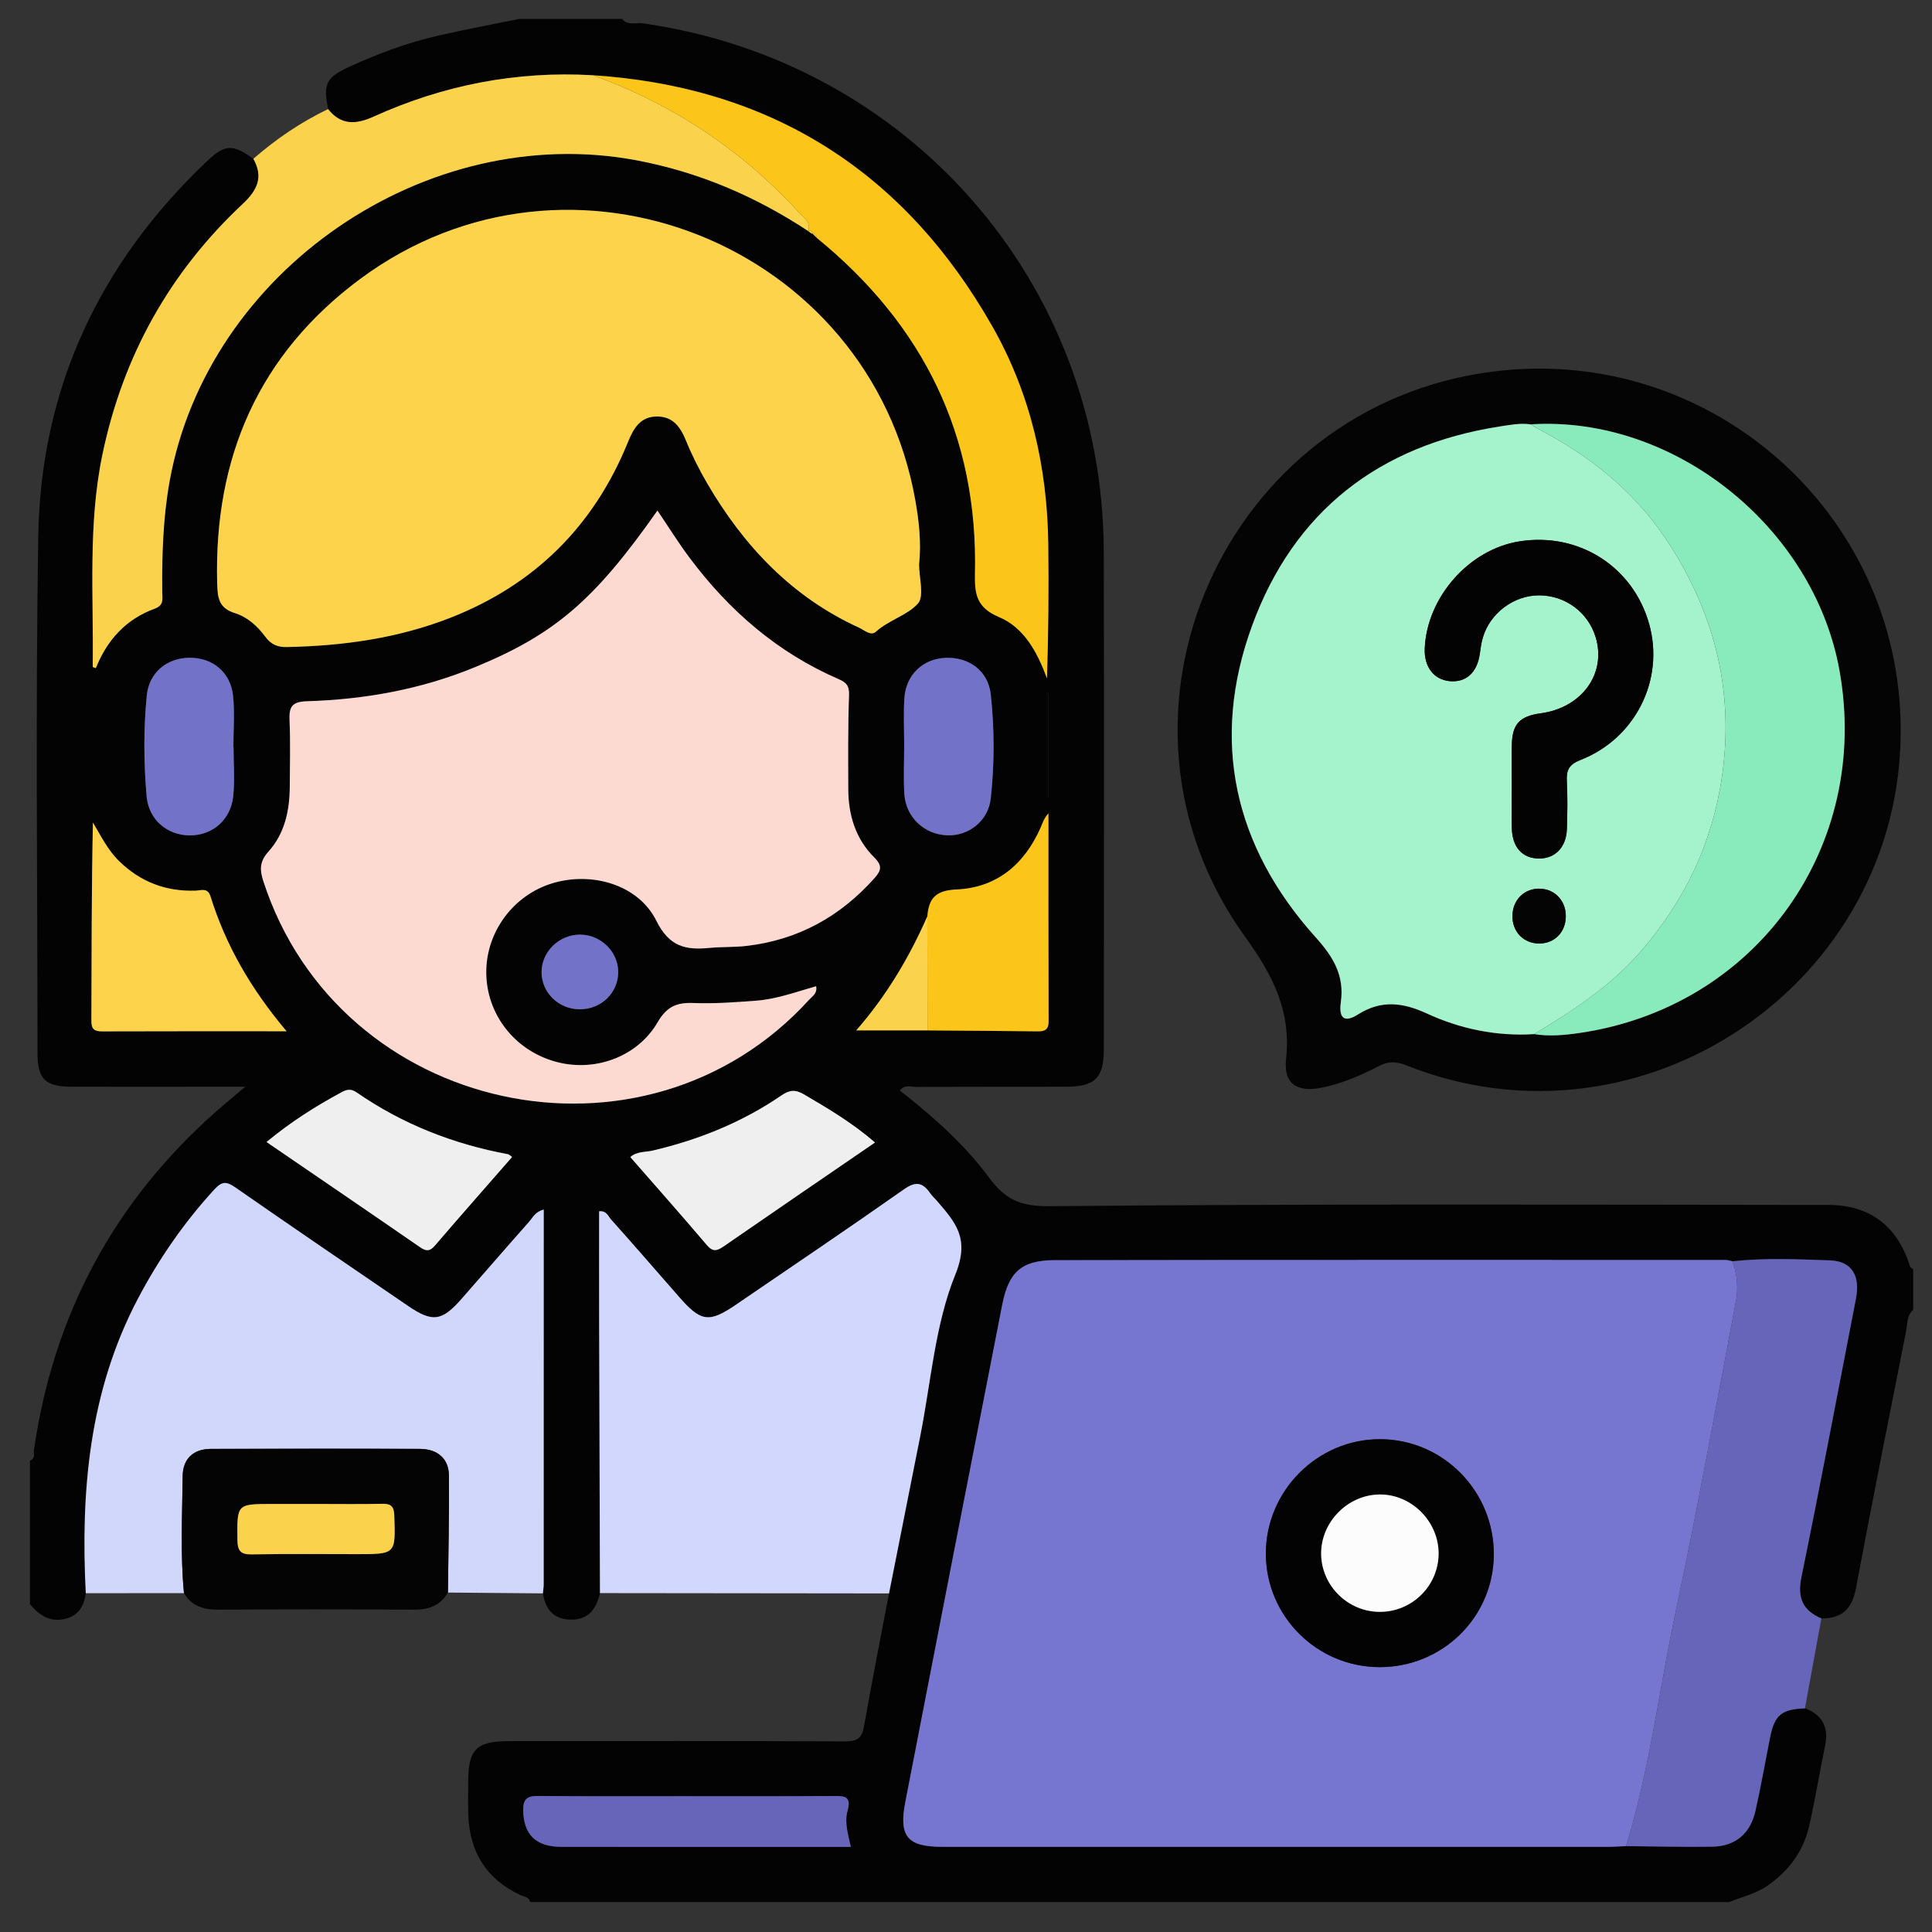 <?xml version="1.0" encoding="UTF-8"?>
<svg xmlns="http://www.w3.org/2000/svg" xmlns:xlink="http://www.w3.org/1999/xlink" version="1.1" id="Layer_1" x="0px" y="0px" width="85px" height="85px" viewBox="0 0 85 85" xml:space="preserve">
<rect x="0" y="0" width="85" height="85" fill="#333333" stroke="none"/>
<g id="Layer_1_1_" display="none">
	<path display="inline" fill="#030303" d="M42.807,4.472c11.269,0,22.541,0.083,33.808-0.04c4.668-0.05,8.201,3.523,8.171,8.15   c-0.093,14.03-0.03,28.062-0.036,42.092c-0.001,3.911-2.402,6.93-6.115,7.725c-0.722,0.156-1.455,0.145-2.188,0.145   c-6.227,0.003-12.452,0.01-18.68-0.011c-0.635-0.003-0.882,0.114-0.861,0.821c0.055,1.886,0.041,3.774,0.005,5.662   c-0.011,0.575,0.123,0.764,0.731,0.756c2.535-0.035,5.072-0.043,7.606-0.002c2.024,0.033,3.799,0.73,5.179,2.269   c0.86,0.957,1.315,2.081,1.313,3.38c-0.003,1.268,0.003,2.536-0.001,3.805c-0.004,1.284-0.434,1.723-1.721,1.723   c-10.113,0.003-20.229,0-30.343,0c-7.945,0-15.89,0.002-23.835,0c-1.569,0-1.926-0.359-1.928-1.938c0-0.986,0-1.973,0-2.959   c0-3.25,1.911-5.523,5.111-6.137c1.094-0.208,2.189-0.146,3.286-0.152c1.888-0.013,3.776-0.037,5.662,0.014   c0.662,0.021,0.786-0.191,0.773-0.801c-0.04-1.859-0.05-3.722,0.003-5.578c0.021-0.731-0.233-0.865-0.905-0.863   c-6.311,0.023-12.622,0.006-18.933,0.018c-3.29,0.008-5.734-1.385-7.253-4.318c-0.511-0.987-0.75-2.061-0.75-3.174   c-0.003-14.37-0.021-28.738,0.01-43.106c0.009-4.264,3.414-7.468,7.826-7.472C20.098,4.464,31.452,4.472,42.807,4.472z    M74.936,42.17c-1.028,0.671-1.494,1.51-0.854,2.717c0.128,0.24,0.154,0.535,0.217,0.807c0.08,0.351,0.286,0.531,0.649,0.523   c1.06,0.271,2.118,0.547,3.18,0.819c1.106,0.296,2.214,0.595,3.322,0.888c0.353,0.094,0.618,0.137,0.601-0.416   c-0.041-1.316-0.031-2.638-0.002-3.955c0.01-0.432-0.166-0.585-0.546-0.673c-1.116-0.26-2.226-0.543-3.338-0.817   c-0.531-0.146-1.083-0.241-1.589-0.447C75.837,41.315,75.316,41.498,74.936,42.17z M80.848,39.854   c0.037,0.02,0.075,0.039,0.114,0.058c-0.017-0.042-0.034-0.083-0.051-0.125c-0.06-0.124-0.103-0.262-0.183-0.37   c-2.58-3.447-7.889-3.564-10.852-0.207c-0.59,0.668-1.182,0.963-2.061,0.733c-5.573-1.457-11.15-2.902-16.729-4.34   c-0.768-0.198-1.188-0.633-1.341-1.429c-0.646-3.31-3.31-5.64-6.655-5.796c-1.201-0.056-2.37,0.157-3.539,0.887   c1.757,0.452,3.354,0.897,4.968,1.264c0.906,0.206,1.41,0.689,1.625,1.59c0.287,1.202,0.631,2.391,0.98,3.577   c0.182,0.612,0.033,1.105-0.393,1.543c-0.941,0.97-1.887,1.936-2.826,2.907c-0.477,0.493-1.017,0.624-1.689,0.435   c-1.353-0.379-2.715-0.724-4.083-1.045c-0.324-0.076-0.655-0.3-1.094-0.127c0.127,0.184,0.211,0.325,0.315,0.45   c2.805,3.407,7.819,3.493,10.793,0.141c0.645-0.726,1.271-0.942,2.22-0.69c5.403,1.437,10.815,2.847,16.239,4.209   c1.007,0.254,1.539,0.721,1.733,1.756c0.356,1.889,1.433,3.345,3.024,4.401c2.127,1.416,5.152,1.554,6.932,0.337   c-0.248-0.279-0.609-0.269-0.923-0.353c-1.356-0.362-2.718-0.711-4.084-1.038c-0.698-0.168-1.144-0.551-1.333-1.251   c-0.338-1.247-0.7-2.488-1.039-3.735c-0.191-0.706-0.05-1.314,0.503-1.846c0.833-0.799,1.657-1.611,2.425-2.471   c0.641-0.716,1.328-0.907,2.258-0.643C77.672,39.123,79.232,39.597,80.848,39.854z M71.443,52.832   c-0.848-0.587-1.752-0.85-2.815-0.828c-3.257,0.059-6.517,0.061-9.772-0.003c-0.922-0.019-1.551,0.265-2.023,1.006   c-0.657,0.611-1.38,0.72-2.145,0.233c-1.453-0.924-2.764-0.811-4.408-0.139c-1.754,0.717-2.855,1.61-3.25,3.439   c-0.166,0.773-0.735,1.168-1.543,1.168c-1.771,0.002-3.543,0.002-5.315,0c-0.764-0.001-1.273-0.366-1.532-1.085   c-0.114-0.317-0.284-0.62-0.35-0.944c-0.254-1.253-0.949-2.021-2.247-2.209c-0.243-0.035-0.501-0.137-0.697-0.283   c-1.479-1.104-2.923-0.855-4.375,0.054c-0.766,0.479-1.487,0.379-2.144-0.234c-0.472-0.745-1.102-1.046-2.026-1.006   c-1.852,0.08-3.709,0.021-5.564,0.024c-4.58,0.009-9.161,0.021-13.741,0.031c-1.038-0.231-1.361-0.591-1.361-1.595   C6.129,37.644,6.128,24.824,6.136,12.005c0-1.399,0.862-2.254,2.25-2.313C8.583,9.683,8.78,9.688,8.977,9.688   c22.568,0,45.134,0,67.705,0c0.281,0,0.563-0.004,0.844,0.021c1.107,0.103,1.912,0.931,1.99,2.044   c0.02,0.281,0.01,0.563,0.01,0.845c0,7.241,0,14.481,0.007,21.722c0,0.31-0.146,0.677,0.284,0.877   c0.785,0.365,1.439,0.938,2.221,1.531c0-0.281,0-0.44,0-0.6c0-7.974,0.008-15.947-0.004-23.92c-0.004-2.98-2.066-5.029-5.059-5.03   c-22.767-0.006-45.531-0.006-68.295,0C5.654,7.181,3.618,9.25,3.61,12.293c-0.008,3.156-0.002,6.311-0.002,9.467   c0,10.96,0.006,21.92-0.006,32.879c-0.002,1.518,0.449,2.82,1.55,3.873c1.112,1.066,2.479,1.317,3.97,1.316   c22.455-0.014,44.911-0.01,67.366-0.01c0.31,0,0.619-0.004,0.93-0.021c2.211-0.108,4.032-1.612,4.475-3.794   c0.342-1.684,0.078-3.395,0.15-5.234C78.824,53.631,75.311,54.195,71.443,52.832z M74.945,34.031   c0.308,0.015,0.627-0.016,0.922,0.054c0.855,0.204,0.976-0.165,0.972-0.946c-0.034-6.354-0.019-12.709-0.019-19.064   c0-1.797,0-1.797-1.872-1.635c-0.169-0.015-0.335-0.044-0.503-0.044c-21.631-0.002-43.263,0.001-64.895-0.016   c-0.608,0-0.729,0.175-0.728,0.75c0.017,11.802,0.02,23.604-0.006,35.405c-0.001,0.705,0.233,0.802,0.849,0.799   c4.844-0.021,9.689-0.012,14.534-0.012c0.269,0,0.537,0,0.967,0c-0.768-0.805-0.59-1.563-0.155-2.262   c0.853-1.365,0.727-2.57,0.132-4.112c-0.715-1.852-1.674-3.013-3.592-3.436c-0.753-0.166-1.068-0.736-1.059-1.518   c0.021-1.662,0.005-3.323,0.006-4.985c0.001-1.238,0.155-1.615,1.328-1.917c1.692-0.437,2.481-1.452,3.196-3.057   c0.773-1.735,0.805-3.118-0.13-4.655c-0.489-0.804-0.248-1.476,0.405-2.103c1.138-1.091,2.236-2.224,3.353-3.339   c0.917-0.916,1.249-1.059,2.363-0.427c1.477,0.838,2.726,0.743,4.346,0.105c1.782-0.702,2.845-1.629,3.262-3.439   c0.199-0.863,0.836-1.189,1.712-1.175c1.548,0.027,3.098,0.007,4.646,0.007c1.457,0,1.775,0.124,2.166,1.48   c0.442,1.54,1.338,2.305,2.832,2.987c1.822,0.833,3.311,0.928,4.961-0.115c0.65-0.41,1.287-0.222,1.828,0.331   c0.905,0.927,1.825,1.839,2.748,2.75c1.911,1.888,1.873,1.699,0.727,4.084c-0.419,0.874-0.572,1.615,0.011,2.481   c0.37,0.548,0.657,1.205,0.782,1.852c0.205,1.044,0.806,1.515,1.768,1.842c2.661,0.903,2.346,0.848,2.357,3.405   c0.004,0.758-0.247,1.707,0.113,2.224c0.392,0.564,1.433,0.473,2.18,0.703c0.025,0.008,0.053,0.018,0.079,0.028   c0.323,0.131,0.569,0.053,0.825-0.2C70.182,35.062,72.412,34.192,74.945,34.031z M28.872,35.802   c-0.384-7.415,5.85-14.176,13.27-14.392c7.521-0.219,13.526,4.876,14.538,12.356c0.051,0.375,0.184,0.542,0.524,0.628   c1.553,0.393,3.104,0.795,4.653,1.2c0.383,0.1,0.592,0.101,0.604-0.429c0.043-1.681,0.069-1.681-1.526-2.302   c-0.262-0.102-0.518-0.222-0.785-0.305c-0.649-0.203-1.035-0.629-1.196-1.291c-0.392-1.594-1.022-3.091-1.874-4.496   c-0.318-0.524-0.33-1.057-0.063-1.607c0.172-0.354,0.321-0.717,0.481-1.077c0.563-1.26,0.565-1.263-0.406-2.227   c-0.558-0.555-1.046-1.376-1.714-1.571c-0.721-0.211-1.49,0.494-2.225,0.823c-0.687,0.308-1.271,0.292-1.907-0.106   c-1.101-0.689-2.274-1.287-3.54-1.542c-1.326-0.268-2.115-0.93-2.391-2.239c-0.034-0.162-0.146-0.31-0.176-0.472   c-0.168-0.87-0.664-1.171-1.549-1.069c-0.859,0.099-1.88-0.213-2.564,0.152c-0.661,0.354-0.703,1.461-1.011,2.238   c-0.252,0.637-0.655,1.001-1.322,1.157c-0.987,0.23-1.962,0.541-2.853,1.019c-2.883,1.548-1.911,1.406-5.009,0.099   c-0.406-0.171-0.671-0.167-0.946,0.18c-0.173,0.219-0.398,0.397-0.594,0.6c-0.548,0.563-1.422,1.067-1.547,1.714   c-0.124,0.638,0.483,1.436,0.82,2.14c0.334,0.699,0.313,1.323-0.105,1.989c-0.673,1.076-1.271,2.223-1.501,3.464   c-0.261,1.414-1.067,2.091-2.37,2.493c-1.407,0.433-1.39,0.504-1.383,1.952c0.004,0.787-0.25,1.764,0.121,2.307   c0.369,0.541,1.362,0.688,2.107,0.931c0.758,0.247,1.151,0.742,1.317,1.491c0.232,1.047,0.506,2.131,1.123,2.981   c1.118,1.539,1.053,2.987,0.071,4.498c-0.367,0.563-0.319,1.021,0.257,1.407c0.137,0.093,0.237,0.24,0.362,0.354   c0.6,0.545,1.05,1.491,1.784,1.58c0.679,0.082,1.458-0.48,2.158-0.828c0.678-0.338,1.277-0.304,1.906,0.101   c0.806,0.519,1.659,1.056,2.582,1.216c2.109,0.361,3.345,1.505,3.743,3.588c0.078,0.408,0.328,0.521,0.729,0.51   c0.816-0.027,1.639-0.058,2.449,0.006c0.662,0.054,0.958-0.209,1.131-0.813c0.16-0.564,0.438-1.096,0.633-1.65   c0.193-0.556,0.562-0.904,1.122-1.039c1.653-0.396,3.199-1.055,4.654-1.927c0.474-0.282,0.938-0.295,1.451-0.103   c0.853,0.322,1.704,1.193,2.526,0.896c0.791-0.285,1.316-1.265,2.019-1.869c0.511-0.438,0.573-0.812,0.278-1.425   c-0.369-0.772-1.064-1.556-0.85-2.415c0.225-0.895-0.206-0.964-0.798-1.089c-0.304-0.063-0.619-0.103-0.899-0.224   c-0.558-0.242-0.869-0.075-1.246,0.408c-2.629,3.394-6.104,5.32-10.394,5.502C35.58,49.609,29.284,43.768,28.872,35.802z    M42.837,78.238c7.856,0,15.714,0.005,23.572-0.008c0.858-0.002,2.01,0.379,2.493-0.174c0.424-0.483,0.103-1.607,0.137-2.447   c0.041-0.998-0.413-1.729-1.189-2.289c-0.901-0.65-1.928-0.862-3.025-0.862c-14.672,0.005-29.345,0.004-44.017,0.004   c-0.226,0-0.451-0.002-0.675,0.017c-2.325,0.191-3.51,1.459-3.51,3.748c0,0.338,0.051,0.687-0.01,1.012   c-0.168,0.904,0.253,1.021,1.05,1.019C26.053,78.229,34.445,78.238,42.837,78.238z M42.756,69.755   c3.547,0,7.096-0.009,10.645,0.011c0.548,0.002,0.801-0.092,0.787-0.729c-0.043-1.913-0.039-3.83-0.004-5.743   c0.012-0.62-0.238-0.761-0.791-0.76c-7.098,0.01-14.192,0.011-21.29-0.004c-0.522,0-0.676,0.166-0.669,0.679   c0.025,1.942,0.036,3.886-0.005,5.828c-0.012,0.616,0.199,0.735,0.767,0.731C35.717,69.743,39.237,69.755,42.756,69.755z    M51.479,42.481c-0.918-0.495-1.564-0.34-2.375,0.355c-5.365,4.607-13.638,2.094-15.63-4.689c-0.187-0.637-0.344-1.272,0.176-1.829   c0.523-0.561,1.155-0.438,1.806-0.269c2.121,0.552,4.249,1.08,6.369,1.632c0.311,0.081,0.543,0.148,0.837-0.112   c1.762-1.557,1.749-1.543,1.166-3.745c-0.151-0.574-0.442-0.801-0.995-0.934c-2.103-0.508-4.196-1.057-6.287-1.612   c-1.507-0.4-1.809-1.489-0.745-2.606c4.949-5.192,13.729-3.345,16.173,3.403c0.074,0.211,0.139,0.427,0.207,0.641   c0.246,0.746,0.992,0.717,1.473,0.663c0.434-0.049,0.105-0.634,0.017-0.957c-1.271-4.605-5.249-7.93-9.894-8.291   c-4.81-0.374-9.317,2.3-11.229,6.659c-1.946,4.435-0.879,9.558,2.675,12.853C39.92,48.001,47.711,47.467,51.479,42.481z    M60.552,49.271c2.269,0,4.388,0,6.589,0c-0.58-0.953-1.072-1.862-1.317-2.875c-0.068-0.282-0.271-0.342-0.482-0.396   c-1.711-0.445-3.426-0.873-5.133-1.327c-0.515-0.136-0.563,0.084-0.403,0.468c0.283,0.672,0.577,1.338,0.896,1.994   C61.05,47.855,61.2,48.557,60.552,49.271z"></path>
	<path display="inline" fill="#D7EBFD" d="M74.945,34.031c-2.533,0.161-4.766,1.03-6.59,2.832c-0.256,0.253-0.502,0.332-0.824,0.2   c-0.026-0.011-0.053-0.02-0.079-0.028c-0.747-0.23-1.788-0.139-2.181-0.703c-0.359-0.518-0.108-1.466-0.112-2.224   c-0.013-2.558,0.304-2.502-2.357-3.405c-0.962-0.327-1.563-0.798-1.768-1.842c-0.125-0.647-0.412-1.304-0.782-1.852   c-0.583-0.867-0.43-1.607-0.011-2.481c1.147-2.385,1.186-2.196-0.728-4.084c-0.922-0.91-1.842-1.823-2.746-2.75   c-0.543-0.553-1.179-0.741-1.828-0.331c-1.651,1.042-3.14,0.947-4.961,0.115c-1.494-0.682-2.391-1.447-2.834-2.987   c-0.39-1.356-0.707-1.479-2.164-1.48c-1.551,0-3.1,0.021-4.647-0.007c-0.876-0.015-1.513,0.312-1.712,1.175   c-0.417,1.81-1.48,2.737-3.262,3.439c-1.62,0.638-2.869,0.733-4.346-0.105c-1.115-0.632-1.446-0.489-2.363,0.427   c-1.116,1.115-2.214,2.248-3.353,3.339c-0.653,0.627-0.895,1.298-0.405,2.103c0.935,1.538,0.903,2.92,0.13,4.655   c-0.714,1.604-1.503,2.62-3.196,3.057c-1.173,0.303-1.327,0.679-1.328,1.917c-0.001,1.662,0.014,3.324-0.006,4.985   c-0.009,0.782,0.305,1.352,1.059,1.518c1.918,0.422,2.877,1.584,3.592,3.436c0.595,1.542,0.721,2.747-0.132,4.112   c-0.435,0.697-0.613,1.457,0.155,2.262c-0.43,0-0.698,0-0.967,0c-4.844,0-9.689-0.012-14.534,0.012   c-0.616,0.003-0.85-0.094-0.849-0.799C8.843,36.733,8.84,24.931,8.823,13.129c0-0.575,0.12-0.75,0.728-0.75   c21.631,0.017,43.264,0.014,64.895,0.016c0.168,0,0.334,0.029,0.503,0.044C74.947,19.637,74.945,26.834,74.945,34.031z"></path>
	<path display="inline" fill="#E8EBED" d="M28.825,53.007c0.657,0.613,1.378,0.714,2.144,0.234c1.452-0.909,2.897-1.157,4.375-0.054   c0.196,0.146,0.455,0.248,0.697,0.283c1.298,0.188,1.993,0.956,2.247,2.209c0.065,0.324,0.236,0.627,0.35,0.944   c0.259,0.719,0.768,1.084,1.532,1.085c1.771,0.002,3.543,0.002,5.314,0c0.809,0,1.379-0.395,1.545-1.168   c0.394-1.829,1.494-2.723,3.248-3.439c1.646-0.672,2.957-0.785,4.408,0.139c0.766,0.484,1.487,0.378,2.146-0.233   c4.573,0.004,9.146,0.007,13.721,0.015c0.315,0,0.614-0.035,0.892-0.188c3.867,1.364,7.382,0.799,10.6-2.062   c-0.072,1.842,0.189,3.552-0.15,5.234c-0.441,2.182-2.264,3.686-4.475,3.794c-0.311,0.017-0.62,0.021-0.93,0.021   c-22.455,0-44.911-0.004-67.366,0.01c-1.49,0.001-2.858-0.25-3.97-1.316c-1.101-1.054-1.552-2.357-1.55-3.873   C3.615,43.68,3.608,32.72,3.608,21.76c0-3.156-0.006-6.311,0.002-9.467C3.618,9.25,5.654,7.181,8.678,7.18   c22.765-0.006,45.53-0.006,68.294,0c2.992,0,5.055,2.05,5.06,5.03c0.012,7.974,0.004,15.947,0.004,23.92c0,0.159,0,0.318,0,0.6   c-0.78-0.593-1.435-1.166-2.22-1.531c-0.432-0.2-0.285-0.567-0.285-0.877c-0.008-7.241-0.006-14.481-0.006-21.722   c0-0.282,0.009-0.564-0.012-0.845c-0.076-1.114-0.882-1.942-1.988-2.044c-0.28-0.026-0.563-0.021-0.846-0.021   c-22.568-0.001-45.136-0.001-67.704,0c-0.197,0-0.395-0.005-0.592,0.003c-1.388,0.059-2.249,0.914-2.25,2.313   C6.128,24.824,6.129,37.644,6.133,50.463c0,1.004,0.324,1.362,1.361,1.596c-0.106,0.771,0.311,0.967,0.993,0.965   C15.267,53.011,22.046,53.011,28.825,53.007z"></path>
	<path display="inline" fill="#FBDD75" d="M28.872,35.802c0.413,7.966,6.708,13.808,14.671,13.474   c4.289-0.18,7.766-2.107,10.395-5.5c0.375-0.484,0.688-0.651,1.246-0.409c0.279,0.12,0.596,0.161,0.898,0.224   c0.592,0.125,1.021,0.194,0.798,1.09c-0.216,0.858,0.479,1.641,0.851,2.414c0.295,0.613,0.23,0.985-0.279,1.426   c-0.701,0.604-1.227,1.584-2.02,1.869c-0.822,0.295-1.674-0.576-2.525-0.897c-0.514-0.192-0.979-0.181-1.451,0.103   c-1.455,0.872-3.001,1.53-4.654,1.928c-0.563,0.135-0.929,0.482-1.121,1.037c-0.195,0.557-0.474,1.086-0.634,1.651   c-0.173,0.604-0.469,0.866-1.131,0.813c-0.812-0.063-1.633-0.035-2.449-0.008c-0.4,0.014-0.651-0.101-0.729-0.509   c-0.398-2.083-1.634-3.226-3.743-3.588c-0.923-0.16-1.776-0.696-2.582-1.216c-0.629-0.403-1.228-0.438-1.906-0.102   c-0.7,0.349-1.479,0.91-2.158,0.83c-0.734-0.09-1.184-1.035-1.784-1.58c-0.125-0.113-0.225-0.262-0.362-0.354   c-0.576-0.386-0.625-0.843-0.257-1.407c0.982-1.511,1.046-2.959-0.071-4.498c-0.617-0.851-0.891-1.934-1.123-2.981   c-0.166-0.749-0.559-1.244-1.317-1.491c-0.745-0.243-1.738-0.39-2.107-0.931c-0.371-0.543-0.116-1.521-0.121-2.307   c-0.007-1.448-0.024-1.519,1.383-1.952c1.303-0.402,2.109-1.079,2.37-2.493c0.23-1.242,0.828-2.389,1.501-3.464   c0.418-0.666,0.44-1.29,0.105-1.989c-0.337-0.704-0.944-1.502-0.82-2.14c0.125-0.647,0.999-1.151,1.547-1.714   c0.196-0.202,0.421-0.38,0.594-0.6c0.275-0.347,0.54-0.351,0.946-0.18c3.098,1.307,2.126,1.449,5.009-0.099   c0.891-0.478,1.866-0.789,2.853-1.019c0.667-0.155,1.07-0.52,1.322-1.157c0.308-0.777,0.35-1.885,1.011-2.238   c0.684-0.366,1.705-0.054,2.564-0.152c0.886-0.102,1.38,0.2,1.55,1.069c0.029,0.163,0.141,0.31,0.174,0.472   c0.275,1.309,1.064,1.971,2.392,2.239c1.265,0.255,2.44,0.853,3.54,1.542c0.636,0.398,1.222,0.414,1.906,0.106   c0.733-0.329,1.505-1.034,2.226-0.823c0.668,0.195,1.156,1.016,1.714,1.571c0.973,0.964,0.969,0.967,0.406,2.227   c-0.16,0.359-0.311,0.723-0.482,1.077c-0.268,0.551-0.256,1.083,0.063,1.607c0.851,1.404,1.481,2.901,1.874,4.496   c0.16,0.662,0.547,1.087,1.197,1.291c0.268,0.083,0.522,0.203,0.785,0.305c1.596,0.622,1.568,0.621,1.525,2.302   c-0.014,0.53-0.223,0.529-0.605,0.429c-1.549-0.404-3.101-0.807-4.652-1.2c-0.342-0.086-0.475-0.253-0.525-0.628   c-1.011-7.48-7.016-12.575-14.537-12.356C34.722,21.625,28.488,28.387,28.872,35.802z"></path>
	<path display="inline" fill="#EBEEF0" d="M42.837,78.238c-8.393,0-16.785-0.012-25.177,0.018c-0.797,0.002-1.218-0.113-1.05-1.018   c0.061-0.326,0.01-0.674,0.01-1.012c0-2.289,1.186-3.558,3.51-3.748c0.224-0.02,0.45-0.018,0.675-0.018   c14.672,0,29.345,0.001,44.017-0.004c1.099,0,2.123,0.212,3.025,0.863c0.776,0.56,1.23,1.289,1.189,2.287   c-0.034,0.841,0.287,1.965-0.137,2.447c-0.483,0.553-1.635,0.172-2.493,0.174C58.552,78.243,50.693,78.238,42.837,78.238z"></path>
	<path display="inline" fill="#817481" d="M80.846,39.855c-1.611-0.258-3.174-0.732-4.738-1.177   c-0.93-0.264-1.616-0.073-2.258,0.643c-0.768,0.86-1.592,1.672-2.425,2.471c-0.553,0.531-0.694,1.14-0.503,1.845   c0.339,1.248,0.701,2.489,1.039,3.736c0.189,0.7,0.635,1.083,1.333,1.251c1.366,0.327,2.728,0.676,4.084,1.038   c0.313,0.084,0.675,0.072,0.923,0.352c-1.779,1.219-4.805,1.08-6.932-0.336c-1.594-1.058-2.668-2.514-3.023-4.4   c-0.195-1.036-0.729-1.504-1.734-1.756c-5.424-1.364-10.836-2.773-16.239-4.21c-0.947-0.252-1.575-0.036-2.22,0.69   c-2.975,3.351-7.988,3.267-10.793-0.141c-0.104-0.125-0.188-0.266-0.315-0.45c0.438-0.173,0.77,0.052,1.094,0.127   c1.368,0.321,2.731,0.666,4.083,1.045c0.673,0.189,1.212,0.058,1.689-0.435c0.939-0.971,1.885-1.937,2.826-2.907   c0.426-0.438,0.572-0.932,0.393-1.543c-0.352-1.186-0.693-2.375-0.98-3.577c-0.215-0.901-0.719-1.385-1.625-1.59   c-1.614-0.367-3.21-0.812-4.968-1.264c1.169-0.73,2.338-0.943,3.539-0.887c3.346,0.157,6.012,2.487,6.655,5.796   c0.153,0.795,0.573,1.23,1.341,1.429c5.577,1.438,11.154,2.883,16.729,4.34c0.879,0.23,1.471-0.064,2.061-0.733   c2.963-3.358,8.271-3.24,10.852,0.207c0.08,0.108,0.123,0.246,0.183,0.37C80.891,39.81,80.867,39.832,80.846,39.855z"></path>
	<path display="inline" fill="#A499A4" d="M42.756,69.755c-3.52,0-7.04-0.012-10.56,0.013c-0.568,0.004-0.779-0.115-0.767-0.73   c0.041-1.941,0.03-3.887,0.005-5.828c-0.006-0.514,0.147-0.68,0.669-0.678c7.096,0.014,14.192,0.013,21.29,0.003   c0.553-0.001,0.803,0.14,0.791,0.76c-0.035,1.913-0.039,3.83,0.004,5.743c0.014,0.638-0.239,0.73-0.787,0.729   C49.854,69.746,46.305,69.755,42.756,69.755z"></path>
	<path display="inline" fill="#E7E9EB" d="M51.479,42.481c-3.768,4.985-11.559,5.52-16.257,1.162   c-3.554-3.295-4.621-8.417-2.675-12.854c1.912-4.359,6.421-7.033,11.229-6.659c4.645,0.361,8.623,3.686,9.894,8.291   c0.09,0.322,0.417,0.908-0.017,0.957c-0.479,0.054-1.227,0.083-1.473-0.663c-0.068-0.213-0.133-0.43-0.207-0.641   c-2.443-6.748-11.225-8.595-16.173-3.403c-1.064,1.117-0.762,2.207,0.745,2.606c2.091,0.555,4.184,1.104,6.287,1.612   c0.552,0.133,0.843,0.36,0.995,0.934c0.583,2.202,0.596,2.188-1.166,3.745c-0.294,0.26-0.526,0.193-0.837,0.112   c-2.121-0.553-4.248-1.081-6.369-1.632c-0.65-0.169-1.283-0.292-1.806,0.269c-0.52,0.556-0.363,1.191-0.176,1.829   c1.993,6.784,10.265,9.297,15.63,4.689C49.913,42.141,50.561,41.986,51.479,42.481z"></path>
	<path display="inline" fill="#C3E1FE" d="M74.945,34.031c0-7.197,0.002-14.394,0.003-21.591c1.872-0.162,1.872-0.162,1.872,1.635   c0,6.355-0.016,12.71,0.019,19.064c0.004,0.781-0.114,1.149-0.972,0.946C75.572,34.015,75.253,34.046,74.945,34.031z"></path>
	<path display="inline" fill="#D4E8FA" d="M60.552,49.271c0.648-0.715,0.498-1.416,0.147-2.138   c-0.318-0.655-0.612-1.323-0.896-1.995c-0.16-0.383-0.109-0.603,0.403-0.467c1.707,0.454,3.422,0.883,5.133,1.327   c0.212,0.056,0.414,0.114,0.481,0.397c0.246,1.012,0.738,1.922,1.318,2.875C64.939,49.271,62.82,49.271,60.552,49.271z"></path>
	<path display="inline" fill="#D2E4F3" d="M28.825,53.007c-6.779,0.004-13.559,0.004-20.338,0.017   c-0.683,0.002-1.099-0.194-0.993-0.965c4.58-0.012,9.161-0.023,13.741-0.033c1.855-0.004,3.712,0.057,5.564-0.023   C27.724,51.961,28.353,52.262,28.825,53.007z"></path>
	<path display="inline" fill="#E6E9EC" d="M78.164,42.063c1.111,0.274,2.223,0.557,3.338,0.817c0.38,0.088,0.557,0.242,0.546,0.673   c-0.03,1.317-0.039,2.639,0.002,3.955c0.019,0.553-0.248,0.51-0.601,0.416c-1.108-0.293-2.215-0.592-3.322-0.888   C78.141,45.379,78.15,43.721,78.164,42.063z"></path>
	<path display="inline" fill="#C2DFFB" d="M78.164,42.063c-0.014,1.658-0.023,3.315-0.037,4.974c-1.061-0.273-2.12-0.547-3.18-0.819   c-0.004-1.35-0.008-2.698-0.012-4.047c0.381-0.673,0.9-0.855,1.64-0.554C77.081,41.822,77.633,41.918,78.164,42.063z"></path>
	<path display="inline" fill="#D2E4F3" d="M71.443,52.832c-0.277,0.154-0.576,0.189-0.893,0.188   c-4.574-0.008-9.146-0.01-13.721-0.014c0.473-0.742,1.102-1.023,2.023-1.006c3.256,0.063,6.517,0.063,9.772,0.003   C69.691,51.982,70.598,52.245,71.443,52.832z"></path>
	<path display="inline" fill="#D3E6F8" d="M74.936,42.17c0.004,1.35,0.008,2.698,0.013,4.047c-0.363,0.008-0.569-0.174-0.649-0.523   c-0.063-0.271-0.089-0.565-0.217-0.807C73.441,43.682,73.906,42.841,74.936,42.17z"></path>
	<path display="inline" fill="#817481" d="M80.911,39.788c0.017,0.042,0.034,0.083,0.051,0.125c-0.039-0.02-0.077-0.039-0.114-0.058   C80.867,39.832,80.891,39.81,80.911,39.788z"></path>
</g>
<path fill-rule="evenodd" clip-rule="evenodd" fill="#040303" d="M76.077,83.683c-17.585,0-35.168,0-52.752,0  c-0.049-0.235-0.272-0.233-0.431-0.308c-1.494-0.697-2.228-1.889-2.291-3.513c-0.019-0.484-0.004-0.971-0.004-1.457  c0.002-1.453,0.354-1.803,1.825-1.803c4.908-0.002,9.816-0.011,14.725,0.012c0.512,0.002,0.765-0.095,0.86-0.639  c0.345-1.962,0.731-3.915,1.104-5.871c0.455-2.295,0.908-4.588,1.366-6.881c0.48-2.399,0.649-4.926,1.553-7.153  c0.644-1.585,0.006-2.28-0.791-3.213c-0.105-0.125-0.229-0.231-0.32-0.364c-0.33-0.474-0.633-0.532-1.154-0.164  c-2.442,1.718-4.918,3.388-7.386,5.072c-1.193,0.813-1.544,0.76-2.515-0.354c-0.992-1.136-1.982-2.275-2.986-3.4  c-0.125-0.139-0.194-0.391-0.521-0.354c0,1.51-0.003,3.013,0,4.515c0.011,4.094,0.024,8.188,0.037,12.283  c-0.162,0.691-0.497,1.186-1.302,1.166c-0.756-0.022-1.097-0.467-1.209-1.156c0.013-0.135,0.036-0.267,0.036-0.399  c0.002-5.364,0.002-10.727,0.002-16.09c0-0.121,0-0.244,0-0.395c-0.37,0.085-0.484,0.352-0.652,0.543  c-1.001,1.127-1.985,2.272-2.982,3.404c-0.854,0.971-1.273,1.019-2.344,0.285c-2.533-1.73-5.071-3.454-7.589-5.207  c-0.388-0.271-0.588-0.277-0.92,0.084c-1.338,1.457-2.449,3.067-3.369,4.815c-2.145,4.074-2.519,8.459-2.292,12.953  c-0.069,0.547-0.307,0.973-0.874,1.121c-0.678,0.18-1.172-0.137-1.582-0.641c0-2.104,0-4.206,0-6.311  c0.25-0.089,0.153-0.315,0.177-0.482c0.86-5.931,3.509-10.898,8.004-14.872c0.368-0.325,0.748-0.635,1.293-1.098  c-0.487,0-0.749,0-1.01,0c-2.208,0-4.418,0.006-6.627,0c-1.166-0.004-1.506-0.329-1.506-1.48  c-0.003-7.571-0.088-15.143,0.032-22.711c0.103-6.529,2.691-12.042,7.432-16.535c0.787-0.746,1.125-0.75,2.033-0.1  c0.456,0.802,0.172,1.387-0.46,1.979c-3.222,3.015-5.272,6.696-6.176,11.021c-0.647,3.097-0.384,6.229-0.429,9.351  c0,0.017,0.081,0.035,0.137,0.057c0.493-1.238,1.329-2.156,2.59-2.616c0.412-0.15,0.335-0.427,0.333-0.705  c-0.018-1.646,0.03-3.282,0.325-4.912c1.671-9.256,11.29-15.848,20.539-14.109c2.748,0.517,5.235,1.585,7.551,3.111l-0.001,0  c0.059,0.043,0.117,0.087,0.175,0.131l-0.003-0.04c0.072,0.072,0.144,0.145,0.216,0.217c4.676,3.812,7.095,8.697,6.954,14.767  c-0.021,0.901,0.077,1.497,1.05,1.905c1.122,0.471,1.696,1.56,2.119,2.702c0.062-1.985,0.08-3.94,0.056-5.896  c-0.04-3.396-0.784-6.64-2.464-9.596c-3.87-6.808-9.725-10.526-17.569-11.043c-3.368-0.195-6.585,0.432-9.649,1.82  c-0.782,0.354-1.436,0.386-2.004-0.331c-0.23-1.12-0.083-1.398,0.958-1.873c1.249-0.57,2.531-1.048,3.869-1.354  c1.188-0.272,2.386-0.496,3.58-0.74c1.511,0,3.021,0,4.531,0c0.238,0.313,0.589,0.151,0.883,0.192  c11.711,1.649,20.261,11.407,20.302,23.222c0.023,7.309,0.005,14.617,0.004,21.925c-0.001,1.247-0.388,1.637-1.641,1.641  c-2.211,0.006-4.422-0.002-6.634,0.008c-0.22,0.003-0.48-0.118-0.702,0.157c1.447,1.138,2.832,2.35,3.92,3.824  c0.696,0.945,1.352,1.278,2.638,1.267c11.435-0.106,22.869-0.066,34.304-0.055c1.827,0,3.037,0.949,3.577,2.684  c0.02,0.06,0.097,0.103,0.146,0.152c0,0.595,0,1.188,0,1.78c-0.29,0.254-0.248,0.623-0.313,0.947  c-0.747,3.768-1.501,7.536-2.207,11.313c-0.17,0.904-0.623,1.322-1.515,1.316c-0.807-0.35-1.067-0.893-0.882-1.801  c0.836-4.082,1.608-8.178,2.402-12.268c0.198-1.019-0.185-1.656-1.158-1.686c-1.422-0.049-2.849-0.113-4.271,0.04  c-0.104-0.021-0.211-0.059-0.315-0.059c-9.839,0-19.677-0.006-29.516,0.01c-1.455,0.005-2.018,0.521-2.301,1.97  c-1.427,7.289-2.848,14.579-4.262,21.87c-0.294,1.52,0.094,1.97,1.633,1.97c9.758,0.002,19.515,0.002,29.271,0  c0.269,0,0.538-0.021,0.808-0.03c1.266,0.01,2.533,0.042,3.799,0.022c0.999-0.017,1.663-0.569,1.888-1.56  c0.243-1.075,0.432-2.165,0.647-3.246c0.198-0.988,0.502-1.24,1.535-1.28c0.769,0.298,1.05,0.842,0.881,1.652  c-0.246,1.182-0.435,2.375-0.706,3.549c-0.258,1.117-0.913,1.981-1.863,2.629C77.218,83.333,76.625,83.453,76.077,83.683z   M40.806,45.334c1.614,0.012,3.228,0.02,4.842,0.041c0.322,0.004,0.487-0.071,0.486-0.444c-0.011-3.048-0.007-6.095-0.007-9.143  c-0.193,0.202-0.257,0.426-0.35,0.638c-0.713,1.609-1.936,2.63-3.693,2.707c-0.923,0.04-1.219,0.392-1.285,1.181  c-0.79,1.79-1.771,3.465-3.13,5.02C38.82,45.334,39.812,45.334,40.806,45.334z M40.436,24.834c0.1-0.949-0.001-1.89-0.165-2.819  c-1.996-11.274-15.203-16.569-24.413-9.75c-4.473,3.311-6.449,7.864-6.303,13.396c0.017,0.648,0.07,1.094,0.788,1.316  c0.537,0.167,0.986,0.568,1.324,1.029c0.25,0.34,0.532,0.47,0.95,0.461c2.469-0.049,4.887-0.383,7.198-1.288  c3.708-1.453,6.313-4.036,7.81-7.725c0.25-0.617,0.548-1.135,1.293-1.13c0.696,0.004,1.019,0.463,1.263,1.062  c0.263,0.646,0.58,1.276,0.932,1.878c1.613,2.761,3.729,5.004,6.686,6.353c0.23,0.105,0.511,0.38,0.739,0.174  c0.567-0.512,1.377-0.717,1.843-1.233C40.675,26.233,40.436,25.426,40.436,24.834z M35.906,43.39  c-0.875,0.248-1.732,0.568-2.638,0.637c-0.913,0.068-1.833,0.139-2.745,0.103c-0.735-0.03-1.181,0.144-1.584,0.838  c-0.913,1.569-2.843,2.233-4.567,1.723c-1.766-0.521-2.964-2.086-2.979-3.889c-0.015-1.794,1.187-3.421,2.912-3.942  c1.737-0.525,3.784,0.059,4.574,1.654c0.568,1.146,1.294,1.292,2.333,1.191c0.536-0.052,1.079-0.025,1.614-0.086  c2.268-0.259,4.135-1.285,5.648-2.985c0.292-0.329,0.356-0.545-0.008-0.906c-0.825-0.817-1.143-1.87-1.146-3.015  c-0.004-1.375-0.016-2.751,0.034-4.125c0.015-0.407-0.109-0.557-0.455-0.706c-2.689-1.164-4.827-3.018-6.566-5.348  c-0.497-0.665-0.936-1.373-1.408-2.07c-2.765,3.938-4.514,5.443-8.024,6.889c-2.369,0.976-4.854,1.423-7.4,1.5  c-0.674,0.021-0.787,0.264-0.762,0.848c0.042,0.969,0.015,1.941,0.01,2.912c-0.005,1.051-0.223,2.06-0.937,2.854  c-0.389,0.431-0.391,0.791-0.229,1.293c3.329,10.284,16.759,13.204,24.026,5.213C35.746,43.822,35.965,43.711,35.906,43.39z   M12.608,45.371c-1.569-1.861-2.676-3.779-3.346-5.931c-0.125-0.4-0.415-0.264-0.656-0.255c-1.309,0.045-2.425-0.383-3.364-1.297  c-0.498-0.484-0.796-1.101-1.154-1.699c-0.063,2.925-0.058,5.827-0.068,8.729c-0.001,0.356,0.127,0.459,0.471,0.458  C7.131,45.366,9.771,45.371,12.608,45.371z M11.726,50.244c2.303,1.576,4.528,3.09,6.744,4.621c0.273,0.188,0.438,0.2,0.666-0.066  c1.12-1.307,2.258-2.595,3.395-3.897c-0.088-0.06-0.128-0.11-0.176-0.12c-2.412-0.446-4.648-1.324-6.671-2.724  c-0.243-0.166-0.42-0.132-0.658-0.004C13.89,48.669,12.802,49.351,11.726,50.244z M38.498,50.265  c-0.995-0.86-2.055-1.487-3.119-2.112c-0.378-0.223-0.634-0.207-1.003,0.044c-1.725,1.182-3.635,1.95-5.667,2.426  c-0.316,0.074-0.677,0.024-0.979,0.283c1.148,1.314,2.273,2.583,3.368,3.873c0.262,0.308,0.446,0.26,0.732,0.063  C34.018,53.327,36.216,51.828,38.498,50.265z M37.432,81.255c-0.13-0.579-0.284-1.098-0.144-1.588  c0.178-0.631-0.125-0.651-0.603-0.649c-2.262,0.017-4.524,0.009-6.787,0.009c-2.073,0-4.147,0.01-6.221-0.011  c-0.48-0.004-0.669,0.129-0.659,0.638c0.022,1.057,0.549,1.598,1.677,1.6c3.824,0.006,7.648,0.002,11.473,0.002  C36.567,81.255,36.967,81.255,37.432,81.255z M10.275,32.861c-0.002,0-0.004,0-0.006,0c0-0.752,0.065-1.511-0.015-2.255  c-0.113-1.043-0.916-1.683-1.936-1.667c-0.98,0.016-1.762,0.652-1.86,1.662c-0.145,1.473-0.135,2.958-0.007,4.432  c0.09,1.04,0.916,1.72,1.904,1.721c0.988,0.002,1.796-0.678,1.906-1.718C10.336,34.318,10.275,33.586,10.275,32.861z M39.779,32.824  c0,0.699-0.033,1.399,0.008,2.096c0.062,1.037,0.876,1.797,1.895,1.832c0.933,0.032,1.798-0.631,1.907-1.616  c0.169-1.522,0.166-3.062,0.002-4.583c-0.111-1.032-0.954-1.648-1.979-1.61c-1.007,0.037-1.758,0.745-1.823,1.786  C39.745,31.424,39.78,32.125,39.779,32.824z M25.527,41.12c-0.934-0.006-1.714,0.763-1.7,1.675c0.015,0.891,0.757,1.605,1.675,1.609  c0.955,0.006,1.712-0.737,1.697-1.666C27.183,41.857,26.428,41.126,25.527,41.12z M46.117,30.505  c-0.026-0.012-0.054-0.024-0.08-0.036c0,1.539,0,3.077,0,4.615c0.026,0,0.054-0.001,0.08-0.001  C46.117,33.557,46.117,32.031,46.117,30.505z"></path>
<path fill-rule="evenodd" clip-rule="evenodd" fill="#7675CF" d="M71.541,81.223c-0.27,0.01-0.539,0.03-0.808,0.03  c-9.757,0.002-19.514,0.002-29.271,0c-1.539,0-1.927-0.45-1.633-1.97c1.414-7.291,2.834-14.581,4.262-21.87  c0.283-1.449,0.846-1.965,2.301-1.97c9.839-0.016,19.677-0.01,29.516-0.01c0.104,0,0.211,0.038,0.315,0.059  c0.205,0.57,0.262,1.17,0.152,1.75c-0.857,4.521-1.672,9.05-2.629,13.55C73.006,74.267,72.586,77.813,71.541,81.223z M60.694,73.347  c2.771,0.004,5.01-2.197,5.027-4.944c0.018-2.789-2.226-5.074-4.994-5.084c-2.762-0.011-5.045,2.28-5.034,5.05  C55.703,71.111,57.941,73.341,60.694,73.347z"></path>
<path fill-rule="evenodd" clip-rule="evenodd" fill="#FDD34C" d="M40.436,24.834c0,0.591,0.239,1.399-0.055,1.724  c-0.466,0.517-1.276,0.721-1.843,1.233c-0.228,0.206-0.509-0.069-0.739-0.174c-2.957-1.348-5.073-3.592-6.686-6.353  c-0.352-0.603-0.668-1.232-0.932-1.878c-0.244-0.599-0.567-1.057-1.263-1.062c-0.745-0.004-1.043,0.514-1.293,1.13  c-1.497,3.688-4.102,6.272-7.81,7.725c-2.312,0.905-4.729,1.239-7.198,1.288c-0.418,0.009-0.7-0.121-0.95-0.461  c-0.338-0.461-0.788-0.862-1.324-1.029c-0.718-0.223-0.771-0.668-0.788-1.316c-0.146-5.532,1.83-10.085,6.303-13.396  c9.21-6.819,22.417-1.524,24.413,9.75C40.435,22.944,40.536,23.886,40.436,24.834z"></path>
<path fill-rule="evenodd" clip-rule="evenodd" fill="#FCD9D1" d="M35.906,43.39c0.059,0.321-0.16,0.433-0.297,0.582  c-7.267,7.991-20.697,5.071-24.026-5.213c-0.163-0.502-0.16-0.862,0.229-1.293c0.714-0.793,0.932-1.802,0.937-2.854  c0.005-0.971,0.032-1.943-0.01-2.912c-0.025-0.584,0.087-0.828,0.762-0.848c2.546-0.076,5.031-0.523,7.4-1.5  c3.511-1.446,5.26-2.951,8.024-6.889c0.472,0.697,0.911,1.405,1.408,2.07c1.739,2.33,3.877,4.184,6.566,5.348  c0.346,0.149,0.47,0.299,0.455,0.706c-0.05,1.373-0.038,2.749-0.034,4.125c0.003,1.146,0.321,2.198,1.146,3.015  c0.365,0.361,0.301,0.578,0.008,0.906c-1.514,1.7-3.38,2.726-5.648,2.985c-0.535,0.061-1.078,0.034-1.614,0.086  c-1.038,0.101-1.765-0.045-2.333-1.191c-0.79-1.595-2.837-2.179-4.574-1.654c-1.725,0.521-2.926,2.148-2.912,3.942  c0.015,1.803,1.213,3.368,2.979,3.889c1.725,0.511,3.655-0.153,4.567-1.723c0.404-0.694,0.849-0.868,1.584-0.838  c0.913,0.036,1.832-0.034,2.745-0.103C34.174,43.958,35.031,43.638,35.906,43.39z"></path>
<path fill-rule="evenodd" clip-rule="evenodd" fill="#D1D6FB" d="M8.094,70.091c-1.44,0.002-2.88,0.002-4.32,0.004  c-0.227-4.494,0.148-8.879,2.292-12.953c0.92-1.748,2.031-3.358,3.369-4.815c0.332-0.361,0.532-0.355,0.92-0.084  c2.518,1.753,5.056,3.477,7.589,5.207c1.071,0.733,1.49,0.686,2.344-0.285c0.997-1.132,1.981-2.277,2.982-3.404  c0.168-0.191,0.282-0.458,0.652-0.543c0,0.15,0,0.273,0,0.395c0,5.363,0,10.726-0.002,16.09c0,0.133-0.023,0.265-0.036,0.399  c-1.392-0.012-2.785-0.023-4.178-0.036c0.018-1.72,0.06-3.44,0.043-5.159c-0.007-0.729-0.5-1.157-1.272-1.161  c-3.065-0.013-6.131-0.008-9.197,0c-0.781,0-1.234,0.444-1.243,1.191C8.018,66.654,7.931,68.374,8.094,70.091z"></path>
<path fill-rule="evenodd" clip-rule="evenodd" fill="#D2D7FD" d="M39.113,70.104c-4.24-0.006-8.479-0.01-12.717-0.014  c-0.013-4.096-0.026-8.189-0.037-12.283c-0.004-1.502,0-3.005,0-4.515c0.327-0.036,0.397,0.216,0.521,0.354  c1.003,1.125,1.994,2.265,2.986,3.4c0.971,1.113,1.322,1.167,2.515,0.354c2.467-1.685,4.944-3.354,7.386-5.072  c0.521-0.368,0.824-0.31,1.154,0.164c0.091,0.133,0.215,0.239,0.32,0.364c0.797,0.933,1.435,1.628,0.791,3.213  c-0.903,2.228-1.072,4.754-1.553,7.153C40.021,65.517,39.568,67.81,39.113,70.104z"></path>
<path fill-rule="evenodd" clip-rule="evenodd" fill="#6765BA" d="M71.541,81.223c1.045-3.41,1.465-6.956,2.205-10.431  c0.957-4.5,1.771-9.029,2.629-13.55c0.109-0.58,0.053-1.18-0.152-1.75c1.423-0.153,2.85-0.089,4.271-0.04  c0.974,0.029,1.356,0.667,1.158,1.686c-0.794,4.09-1.566,8.186-2.402,12.268c-0.186,0.908,0.075,1.451,0.882,1.801  c-0.24,1.316-0.481,2.635-0.722,3.953c-1.033,0.04-1.337,0.292-1.535,1.28c-0.216,1.081-0.404,2.171-0.647,3.246  c-0.225,0.99-0.889,1.543-1.888,1.56C74.074,81.265,72.807,81.232,71.541,81.223z"></path>
<path fill-rule="evenodd" clip-rule="evenodd" fill="#FBD24C" d="M11.146,6.987c1-0.873,2.09-1.612,3.288-2.187  c0.568,0.717,1.222,0.685,2.004,0.331c3.064-1.388,6.282-2.016,9.649-1.82c3.518,1.275,6.545,3.286,9.074,6.044  c0.21,0.229,0.532,0.408,0.394,0.809c-2.316-1.525-4.803-2.594-7.551-3.111C18.754,5.314,9.136,11.906,7.464,21.162  c-0.294,1.63-0.343,3.266-0.325,4.912c0.003,0.277,0.08,0.554-0.333,0.705c-1.261,0.459-2.097,1.377-2.59,2.616  c-0.056-0.022-0.137-0.04-0.137-0.057c0.044-3.122-0.218-6.254,0.429-9.351c0.904-4.325,2.955-8.005,6.176-11.021  C11.317,8.374,11.602,7.789,11.146,6.987z"></path>
<path fill-rule="evenodd" clip-rule="evenodd" fill="#FBC619" d="M35.554,10.164c0.139-0.401-0.184-0.58-0.394-0.809  c-2.528-2.759-5.556-4.769-9.074-6.044c7.845,0.518,13.7,4.236,17.569,11.043c1.68,2.956,2.424,6.2,2.464,9.596  c0.024,1.956,0.006,3.911-0.056,5.896c-0.423-1.142-0.997-2.231-2.119-2.702c-0.973-0.409-1.071-1.004-1.05-1.905  c0.141-6.07-2.277-10.955-6.954-14.767c-0.028-0.116-0.087-0.202-0.216-0.217c0,0,0.003,0.04,0.003,0.039  C35.73,10.169,35.688,10.104,35.554,10.164L35.554,10.164z"></path>
<path fill-rule="evenodd" clip-rule="evenodd" fill="#FDD34C" d="M12.608,45.371c-2.838,0-5.478-0.005-8.117,0.005  c-0.344,0.001-0.472-0.102-0.471-0.458c0.011-2.902,0.006-5.804,0.068-8.729c0.358,0.598,0.656,1.214,1.154,1.699  c0.938,0.915,2.055,1.342,3.364,1.297c0.241-0.008,0.531-0.145,0.656,0.255C9.933,41.592,11.039,43.51,12.608,45.371z"></path>
<path fill-rule="evenodd" clip-rule="evenodd" fill="#FBC619" d="M40.799,40.314c0.066-0.79,0.362-1.141,1.285-1.181  c1.758-0.077,2.98-1.098,3.693-2.707c0.093-0.212,0.156-0.437,0.35-0.638c0,3.047-0.004,6.095,0.007,9.143  c0.001,0.373-0.164,0.448-0.486,0.444c-1.614-0.021-3.228-0.029-4.842-0.041C40.803,43.66,40.802,41.987,40.799,40.314z"></path>
<path fill-rule="evenodd" clip-rule="evenodd" fill="#EFEFEF" d="M11.726,50.244c1.077-0.894,2.164-1.575,3.3-2.19  c0.237-0.128,0.415-0.162,0.658,0.004c2.022,1.399,4.259,2.277,6.671,2.724c0.047,0.01,0.087,0.061,0.176,0.12  c-1.137,1.303-2.275,2.591-3.395,3.897c-0.229,0.267-0.393,0.255-0.666,0.066C16.254,53.334,14.029,51.82,11.726,50.244z"></path>
<path fill-rule="evenodd" clip-rule="evenodd" fill="#EFEFEF" d="M38.498,50.265c-2.281,1.563-4.479,3.063-6.668,4.576  c-0.286,0.197-0.47,0.245-0.732-0.063c-1.095-1.29-2.22-2.559-3.368-3.873c0.302-0.259,0.663-0.209,0.979-0.283  c2.032-0.476,3.942-1.244,5.667-2.426c0.369-0.251,0.625-0.267,1.003-0.044C36.443,48.777,37.503,49.404,38.498,50.265z"></path>
<path fill-rule="evenodd" clip-rule="evenodd" fill="#6765BA" d="M37.432,81.255c-0.464,0-0.864,0-1.263,0  c-3.825,0-7.649,0.004-11.473-0.002c-1.128-0.002-1.655-0.543-1.677-1.6c-0.01-0.509,0.179-0.642,0.659-0.638  c2.074,0.021,4.147,0.011,6.221,0.011c2.263,0,4.525,0.008,6.787-0.009c0.478-0.002,0.781,0.019,0.603,0.649  C37.148,80.157,37.302,80.676,37.432,81.255z"></path>
<path fill-rule="evenodd" clip-rule="evenodd" fill="#7372C9" d="M10.275,32.861c0,0.726,0.061,1.458-0.015,2.175  c-0.11,1.041-0.918,1.72-1.906,1.718c-0.988-0.001-1.814-0.682-1.904-1.721c-0.128-1.474-0.138-2.959,0.007-4.432  c0.099-1.01,0.88-1.646,1.86-1.662c1.021-0.016,1.823,0.624,1.936,1.667c0.08,0.744,0.015,1.502,0.015,2.255  C10.271,32.861,10.273,32.861,10.275,32.861z"></path>
<path fill-rule="evenodd" clip-rule="evenodd" fill="#7372C9" d="M39.78,32.824c0-0.699-0.035-1.4,0.008-2.096  c0.065-1.041,0.816-1.749,1.823-1.786c1.025-0.038,1.868,0.579,1.979,1.61c0.164,1.521,0.167,3.061-0.002,4.583  c-0.108,0.985-0.974,1.648-1.907,1.616c-1.018-0.035-1.833-0.795-1.895-1.832C39.746,34.223,39.779,33.522,39.78,32.824z"></path>
<path fill-rule="evenodd" clip-rule="evenodd" fill="#7372C9" d="M25.527,41.12c0.901,0.006,1.656,0.738,1.672,1.619  c0.016,0.928-0.742,1.671-1.697,1.666c-0.918-0.004-1.66-0.719-1.675-1.609C23.813,41.883,24.593,41.113,25.527,41.12z"></path>
<path fill-rule="evenodd" clip-rule="evenodd" fill="#FBD24C" d="M40.799,40.314c0.003,1.673,0.004,3.346,0.007,5.02  c-0.994,0-1.985,0-3.137,0C39.027,43.779,40.009,42.104,40.799,40.314z"></path>
<path fill-rule="evenodd" clip-rule="evenodd" fill="#040404" d="M46.117,30.505c0,1.526,0,3.052,0,4.578  c-0.026,0-0.054,0.001-0.08,0.001c0-1.539,0-3.077,0-4.615C46.063,30.481,46.091,30.493,46.117,30.505z"></path>
<path fill-rule="evenodd" clip-rule="evenodd" fill="#FBD24C" d="M35.725,10.255c0.129,0.015,0.188,0.101,0.216,0.217  C35.869,10.4,35.797,10.328,35.725,10.255z"></path>
<path fill-rule="evenodd" clip-rule="evenodd" fill="#FBD24C" d="M35.553,10.164c0.135-0.06,0.177,0.005,0.175,0.131  C35.67,10.251,35.612,10.207,35.553,10.164z"></path>
<path fill-rule="evenodd" clip-rule="evenodd" fill="#040404" d="M83.623,32.055c0.059,11.192-11.353,18.963-21.759,14.813  c-0.434-0.173-0.772-0.187-1.199,0.034c-0.786,0.408-1.604,0.764-2.48,0.944c-1.107,0.231-1.723-0.148-1.604-1.244  c0.229-2.107-0.563-3.668-1.794-5.375c-7.021-9.731-0.924-23.434,10.971-24.889C75.234,15.179,83.574,22.515,83.623,32.055z   M67.498,45.497c0.674,0.111,1.349,0.043,2.011-0.054c7.771-1.144,12.815-8.2,11.419-15.953  c-1.139-6.318-7.297-11.223-13.587-10.821c-0.462-0.065-0.914,0.025-1.366,0.095c-5.307,0.825-9.042,3.736-10.881,8.745  c-1.856,5.06-0.808,9.728,2.794,13.731c0.786,0.874,1.267,1.691,1.104,2.852c-0.092,0.655,0.111,0.946,0.759,0.536  c1.013-0.641,1.961-0.532,3.034-0.036C64.258,45.274,65.85,45.598,67.498,45.497z"></path>
<path fill-rule="evenodd" clip-rule="evenodd" fill="#040404" d="M8.094,70.091c-0.163-1.717-0.076-3.437-0.056-5.155  c0.008-0.747,0.461-1.191,1.243-1.191c3.066-0.008,6.132-0.013,9.197,0c0.772,0.004,1.266,0.432,1.272,1.161  c0.016,1.719-0.025,3.439-0.043,5.159c-0.333,0.569-0.836,0.758-1.485,0.754c-2.875-0.019-5.75-0.019-8.625,0  C8.956,70.82,8.435,70.666,8.094,70.091z M13.937,66.168c-0.647,0-1.295,0-1.941,0c-1.586,0-1.566,0-1.55,1.573  c0.005,0.484,0.133,0.655,0.636,0.646c1.537-0.028,3.074-0.011,4.611-0.011c1.733,0,1.712,0.003,1.656-1.702  c-0.016-0.46-0.198-0.521-0.58-0.512C15.825,66.182,14.881,66.168,13.937,66.168z"></path>
<path fill-rule="evenodd" clip-rule="evenodd" fill="#040303" d="M60.694,73.347c-2.753-0.006-4.991-2.235-5.001-4.979  c-0.011-2.77,2.272-5.061,5.034-5.05c2.769,0.01,5.012,2.295,4.994,5.084C65.704,71.149,63.466,73.351,60.694,73.347z   M60.705,70.915c1.416,0.002,2.573-1.138,2.588-2.545c0.013-1.431-1.2-2.645-2.617-2.618c-1.392,0.023-2.559,1.218-2.551,2.606  C58.133,69.761,59.296,70.913,60.705,70.915z"></path>
<path fill-rule="evenodd" clip-rule="evenodd" fill="#A4F3CD" d="M67.498,45.497c-1.648,0.101-3.24-0.223-4.714-0.904  c-1.073-0.496-2.021-0.604-3.034,0.036c-0.647,0.41-0.851,0.119-0.759-0.536c0.163-1.161-0.317-1.979-1.104-2.852  c-3.602-4.003-4.65-8.671-2.794-13.731c1.839-5.008,5.574-7.92,10.881-8.745c0.452-0.07,0.904-0.16,1.366-0.095  c0.185,0.107,0.366,0.22,0.556,0.32c2.292,1.22,4.224,2.852,5.618,5.058c1.945,3.079,2.771,6.406,2.254,10.06  c-0.425,2.993-1.663,5.566-3.643,7.82C70.813,43.422,69.171,44.479,67.498,45.497z M66.512,34.577c0,0.62-0.012,1.239,0.003,1.858  c0.018,0.838,0.459,1.327,1.182,1.337c0.715,0.01,1.213-0.489,1.24-1.296c0.024-0.7,0.034-1.402-0.002-2.101  c-0.026-0.488,0.089-0.74,0.602-0.94c2.422-0.947,3.702-3.535,3.021-5.977c-0.703-2.525-3.094-4.051-5.703-3.641  c-2.216,0.348-4.076,2.451-4.172,4.716c-0.034,0.802,0.403,1.372,1.098,1.435c0.722,0.066,1.206-0.375,1.324-1.197  c0.034-0.239,0.065-0.482,0.133-0.713c0.312-1.076,1.356-1.861,2.463-1.865c1.15-0.004,2.154,0.729,2.495,1.82  c0.5,1.603-0.585,3.122-2.406,3.369c-0.941,0.127-1.262,0.478-1.276,1.417C66.503,33.391,66.512,33.984,66.512,34.577z   M68.889,40.333c0.015-0.678-0.454-1.199-1.109-1.234c-0.69-0.037-1.224,0.471-1.238,1.181c-0.017,0.711,0.489,1.235,1.187,1.23  C68.393,41.506,68.876,41.017,68.889,40.333z"></path>
<path fill-rule="evenodd" clip-rule="evenodd" fill="#89EBBB" d="M67.498,45.497c1.673-1.019,3.314-2.075,4.628-3.569  c1.979-2.254,3.218-4.827,3.643-7.82c0.518-3.654-0.309-6.981-2.254-10.06c-1.395-2.206-3.326-3.837-5.618-5.058  c-0.189-0.101-0.371-0.213-0.556-0.32c6.29-0.401,12.448,4.503,13.587,10.821c1.396,7.753-3.648,14.809-11.419,15.953  C68.847,45.54,68.172,45.608,67.498,45.497z"></path>
<path fill-rule="evenodd" clip-rule="evenodd" fill="#FBD24C" d="M13.937,66.168c0.944,0,1.888,0.014,2.831-0.006  c0.382-0.009,0.564,0.052,0.58,0.512c0.056,1.705,0.077,1.702-1.656,1.702c-1.537,0-3.074-0.018-4.611,0.011  c-0.503,0.01-0.631-0.161-0.636-0.646c-0.016-1.573-0.036-1.573,1.55-1.573C12.642,66.168,13.29,66.168,13.937,66.168z"></path>
<path fill-rule="evenodd" clip-rule="evenodd" fill="#FCFCFC" d="M60.705,70.915c-1.409-0.002-2.572-1.154-2.58-2.557  c-0.008-1.389,1.159-2.583,2.551-2.606c1.417-0.026,2.63,1.188,2.617,2.618C63.278,69.777,62.121,70.917,60.705,70.915z"></path>
<path fill-rule="evenodd" clip-rule="evenodd" fill="#040303" d="M66.512,34.577c0-0.592-0.009-1.186,0.001-1.778  c0.015-0.939,0.335-1.289,1.276-1.417c1.821-0.248,2.906-1.767,2.406-3.369c-0.341-1.091-1.345-1.824-2.495-1.82  c-1.106,0.004-2.151,0.789-2.463,1.865c-0.067,0.231-0.099,0.474-0.133,0.713c-0.118,0.822-0.603,1.263-1.324,1.197  c-0.694-0.063-1.132-0.633-1.098-1.435c0.096-2.265,1.956-4.368,4.172-4.716c2.609-0.41,5,1.116,5.703,3.641  c0.681,2.442-0.6,5.03-3.021,5.977c-0.513,0.2-0.628,0.452-0.602,0.94c0.036,0.699,0.026,1.401,0.002,2.101  c-0.027,0.807-0.525,1.307-1.24,1.296c-0.723-0.01-1.164-0.499-1.182-1.337C66.5,35.815,66.512,35.196,66.512,34.577z"></path>
<path fill-rule="evenodd" clip-rule="evenodd" fill="#040404" d="M68.889,40.333c-0.013,0.684-0.496,1.172-1.161,1.177  c-0.697,0.005-1.203-0.519-1.187-1.23c0.015-0.709,0.548-1.217,1.238-1.181C68.435,39.135,68.903,39.655,68.889,40.333z"></path>
</svg>
